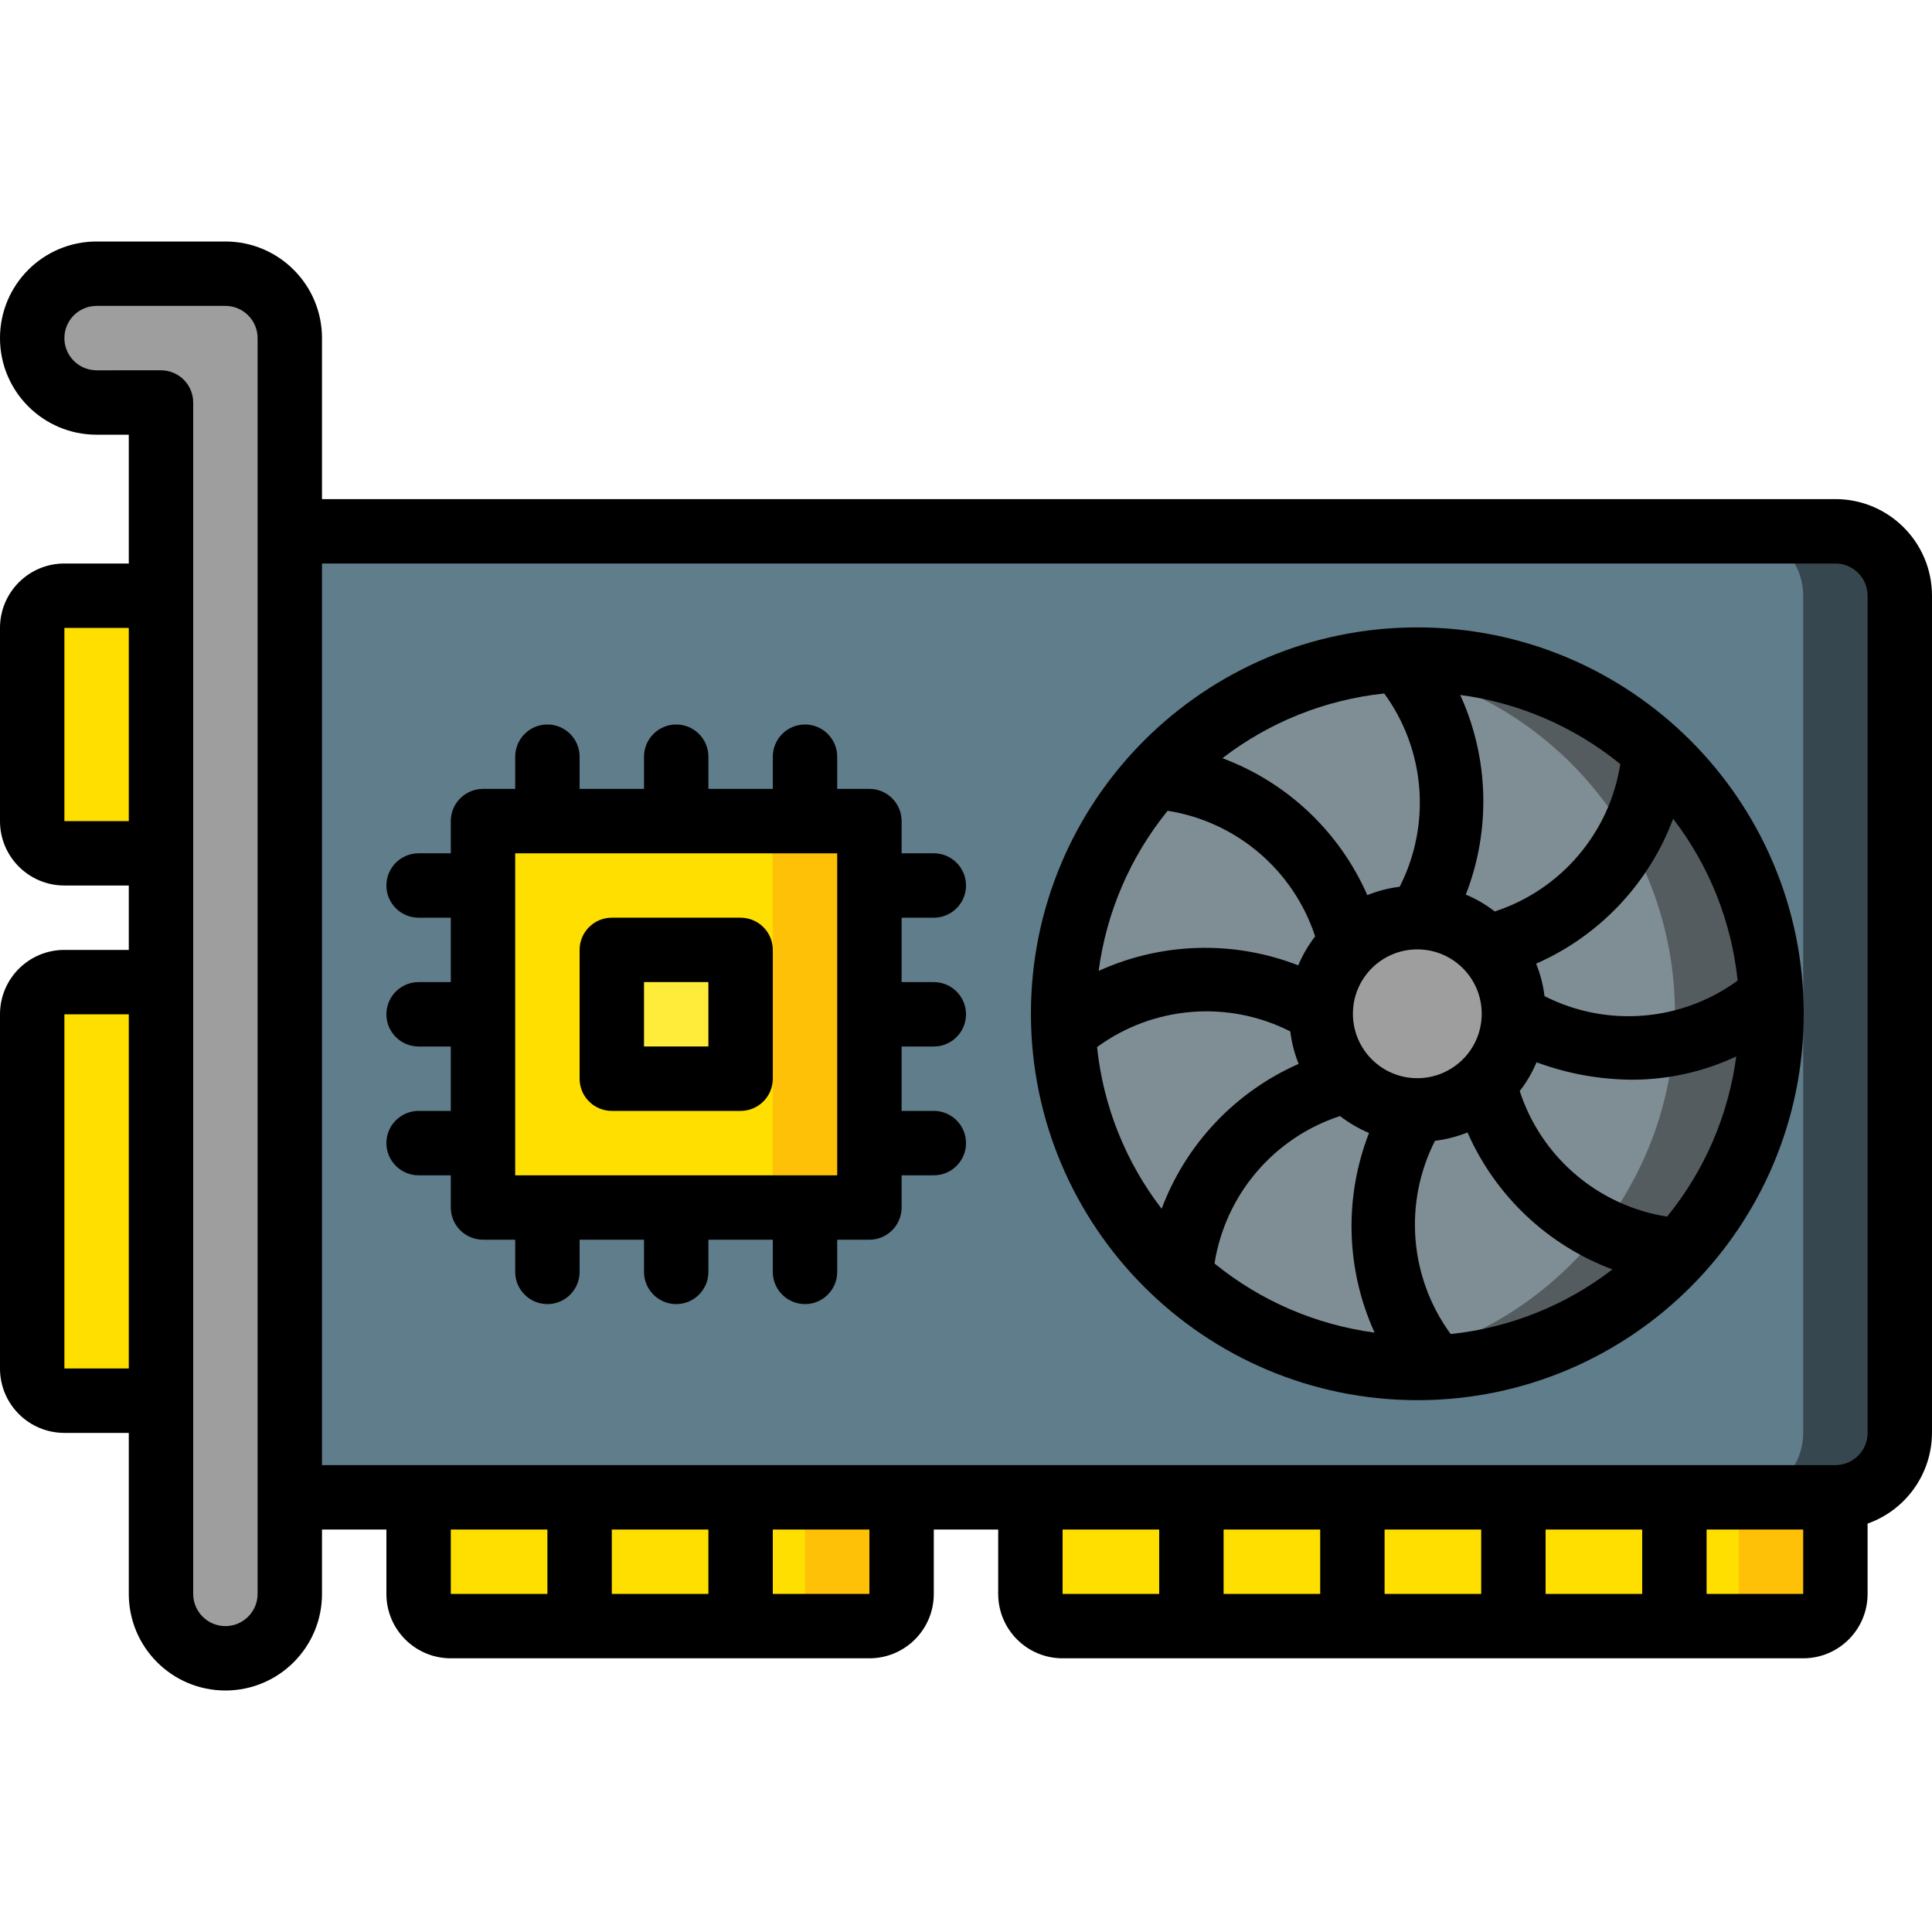 <svg height="512" viewBox="0 0 60 45" width="512" xmlns="http://www.w3.org/2000/svg"><g id="Page-1" fill="none" fill-rule="evenodd"><g id="014---Graphic-Card" fill-rule="nonzero"><g id="Icons" transform="translate(1 1)"><path id="Shape" d="m8 8h48c1.105 0 2 .895 2 2v26c0 1.105-.895 2-2 2h-48z" fill="#607d8b"/><path id="Shape" d="m56 8h-3c1.105 0 2 .895 2 2v26c0 1.105-.895 2-2 2h3c1.105 0 2-.895 2-2v-26c0-1.105-.895-2-2-2z" fill="#37474f"/><path id="Shape" d="m1 10h3v8h-3c-.552 0-1-.448-1-1v-6c0-.552.448-1 1-1z" fill="#ffdf00"/><path id="Shape" d="m1 22h3v13h-3c-.552 0-1-.448-1-1v-11c0-.552.448-1 1-1z" fill="#ffdf00"/><path id="Shape" d="m2 0c-1.105 0-2 .895-2 2s.895 2 2 2h2v37c0 1.105.895 2 2 2s2-.895 2-2v-39c0-1.105-.895-2-2-2z" fill="#9e9e9e"/><path id="Shape" d="m12 38h15v3c0 .552-.448 1-1 1h-13c-.552 0-1-.448-1-1z" fill="#ffdf00"/><path id="Shape" d="m24 38v3c0 .552-.448 1-1 1h3c.552 0 1-.448 1-1v-3z" fill="#fec108"/><path id="Shape" d="m31 38h25v3c0 .552-.448 1-1 1h-23c-.552 0-1-.448-1-1z" fill="#ffdf00"/><path id="Shape" d="m53 38v3c0 .552-.448 1-1 1h3c.552 0 1-.448 1-1v-3z" fill="#fec108"/><rect id="Rectangle-path" fill="#ffdf00" height="12" rx="1" width="12" x="14" y="17"/><path id="Shape" d="m25 17h-3c.552 0 1 .448 1 1v10c0 .552-.448 1-1 1h3c.552 0 1-.448 1-1v-10c0-.552-.448-1-1-1z" fill="#fec108"/><path id="Rectangle-path" d="m18 21h4v4h-4z" fill="#ffeb3a"/><circle id="Oval" cx="43.016" cy="22.984" fill="#7f8e94" r="11"/><path id="Shape" d="m43.016 11.984c-.502.004-1.003.042-1.5.114 5.443.743 9.501 5.392 9.501 10.886s-4.058 10.143-9.501 10.886c4.071.564 8.117-1.19 10.488-4.546 2.372-3.357 2.673-7.756.782-11.405s-5.66-5.938-9.77-5.935z" fill="#545c60"/><circle id="Oval" cx="43.016" cy="22.984" fill="#9e9e9e" r="3"/></g><g id="Icons_copy" fill="#000"><path id="Shape" d="m2 37h2v5c0 1.657 1.343 3 3 3s3-1.343 3-3v-2h2v2c0 1.105.895 2 2 2h13c1.105 0 2-.895 2-2v-2h2v2c0 1.105.895 2 2 2h23c1.105 0 2-.895 2-2v-2.184c1.194-.422 1.995-1.549 2-2.816v-26c0-1.657-1.343-3-3-3h-47v-5c0-1.657-1.343-3-3-3h-4c-1.657 0-3 1.343-3 3s1.343 3 3 3h1v4h-2c-1.105 0-2 .895-2 2v6c0 1.105.895 2 2 2h2v2h-2c-1.105 0-2 .895-2 2v11c0 1.105.895 2 2 2zm12 3h3v2h-3zm5 2v-2h3v2zm8 0h-3v-2h3zm6-2h3v2h-3zm5 0h3v2h-3zm5 2v-2h3v2zm5 0v-2h3v2zm8 0h-3v-2h3zm1-32c.552 0 1 .448 1 1v26c0 .552-.448 1-1 1h-47v-28zm-54-6c-.552 0-1-.448-1-1s.448-1 1-1h4c.552 0 1 .448 1 1v39c0 .552-.448 1-1 1s-1-.448-1-1v-37c0-.552-.448-1-1-1zm-1 14v-6h2v6zm0 6h2v11h-2z"/><path id="Shape" d="m19 27h4c.552 0 1-.448 1-1v-4c0-.552-.448-1-1-1h-4c-.552 0-1 .448-1 1v4c0 .552.448 1 1 1zm1-4h2v2h-2z"/><path id="Shape" d="m44.016 35.984c6.627 0 12-5.373 12-12s-5.373-12-12-12-12 5.373-12 12c.007 6.624 5.376 11.993 12 12zm-3.944-11.452c.041.346.128.685.259 1.008-1.966.866-3.501 2.488-4.255 4.5-1.12-1.456-1.815-3.195-2.006-5.022 1.749-1.28 4.07-1.468 6.002-.486zm3.944-2.548c1.105 0 2 .895 2 2s-.895 2-2 2-2-.895-2-2 .895-2 2-2zm-2.4 5.177c.276.213.578.389.9.524-.78 2.006-.718 4.241.173 6.2-1.823-.242-3.544-.985-4.971-2.146.336-2.136 1.84-3.905 3.895-4.578zm2.952.767c.346-.042.684-.129 1.007-.259.865 1.967 2.488 3.501 4.5 4.254-1.456 1.121-3.195 1.816-5.023 2.007-1.28-1.749-1.468-4.069-.487-6.002zm1.854-7.121c-.276-.214-.578-.39-.9-.524.781-2.005.719-4.241-.173-6.2 1.824.242 3.544.985 4.971 2.146-.336 2.138-1.844 3.907-3.901 4.578zm-2.951-.768c-.346.042-.685.13-1.008.26-.864-1.967-2.487-3.501-4.5-4.252 1.457-1.122 3.197-1.818 5.026-2.01 1.277 1.751 1.462 4.071.479 6.002zm8.305 10.245c-2.139-.335-3.908-1.842-4.58-3.9.213-.274.388-.574.523-.894.946.351 1.946.534 2.955.541 1.123.002 2.232-.245 3.247-.723-.242 1.825-.986 3.548-2.148 4.976zm2.19-7.333c-1.749 1.279-4.068 1.466-6 .485-.042-.346-.13-.685-.26-1.008 1.967-.865 3.501-2.488 4.255-4.5 1.119 1.457 1.812 3.196 2.002 5.023zm-17.7-5.271c2.136.339 3.903 1.845 4.577 3.9-.214.276-.39.578-.524.9-2.005-.781-4.241-.719-6.2.173.242-1.824.983-3.545 2.143-4.973z"/><path id="Shape" d="m13 27c-.552 0-1 .448-1 1s.448 1 1 1h1v1c0 .552.448 1 1 1h1v1c0 .552.448 1 1 1s1-.448 1-1v-1h2v1c0 .552.448 1 1 1s1-.448 1-1v-1h2v1c0 .552.448 1 1 1s1-.448 1-1v-1h1c.552 0 1-.448 1-1v-1h1c.552 0 1-.448 1-1s-.448-1-1-1h-1v-2h1c.552 0 1-.448 1-1s-.448-1-1-1h-1v-2h1c.552 0 1-.448 1-1s-.448-1-1-1h-1v-1c0-.552-.448-1-1-1h-1v-1c0-.552-.448-1-1-1s-1 .448-1 1v1h-2v-1c0-.552-.448-1-1-1s-1 .448-1 1v1h-2v-1c0-.552-.448-1-1-1s-1 .448-1 1v1h-1c-.552 0-1 .448-1 1v1h-1c-.552 0-1 .448-1 1s.448 1 1 1h1v2h-1c-.552 0-1 .448-1 1s.448 1 1 1h1v2zm3-8h10v10h-10z"/></g></g></g></svg>